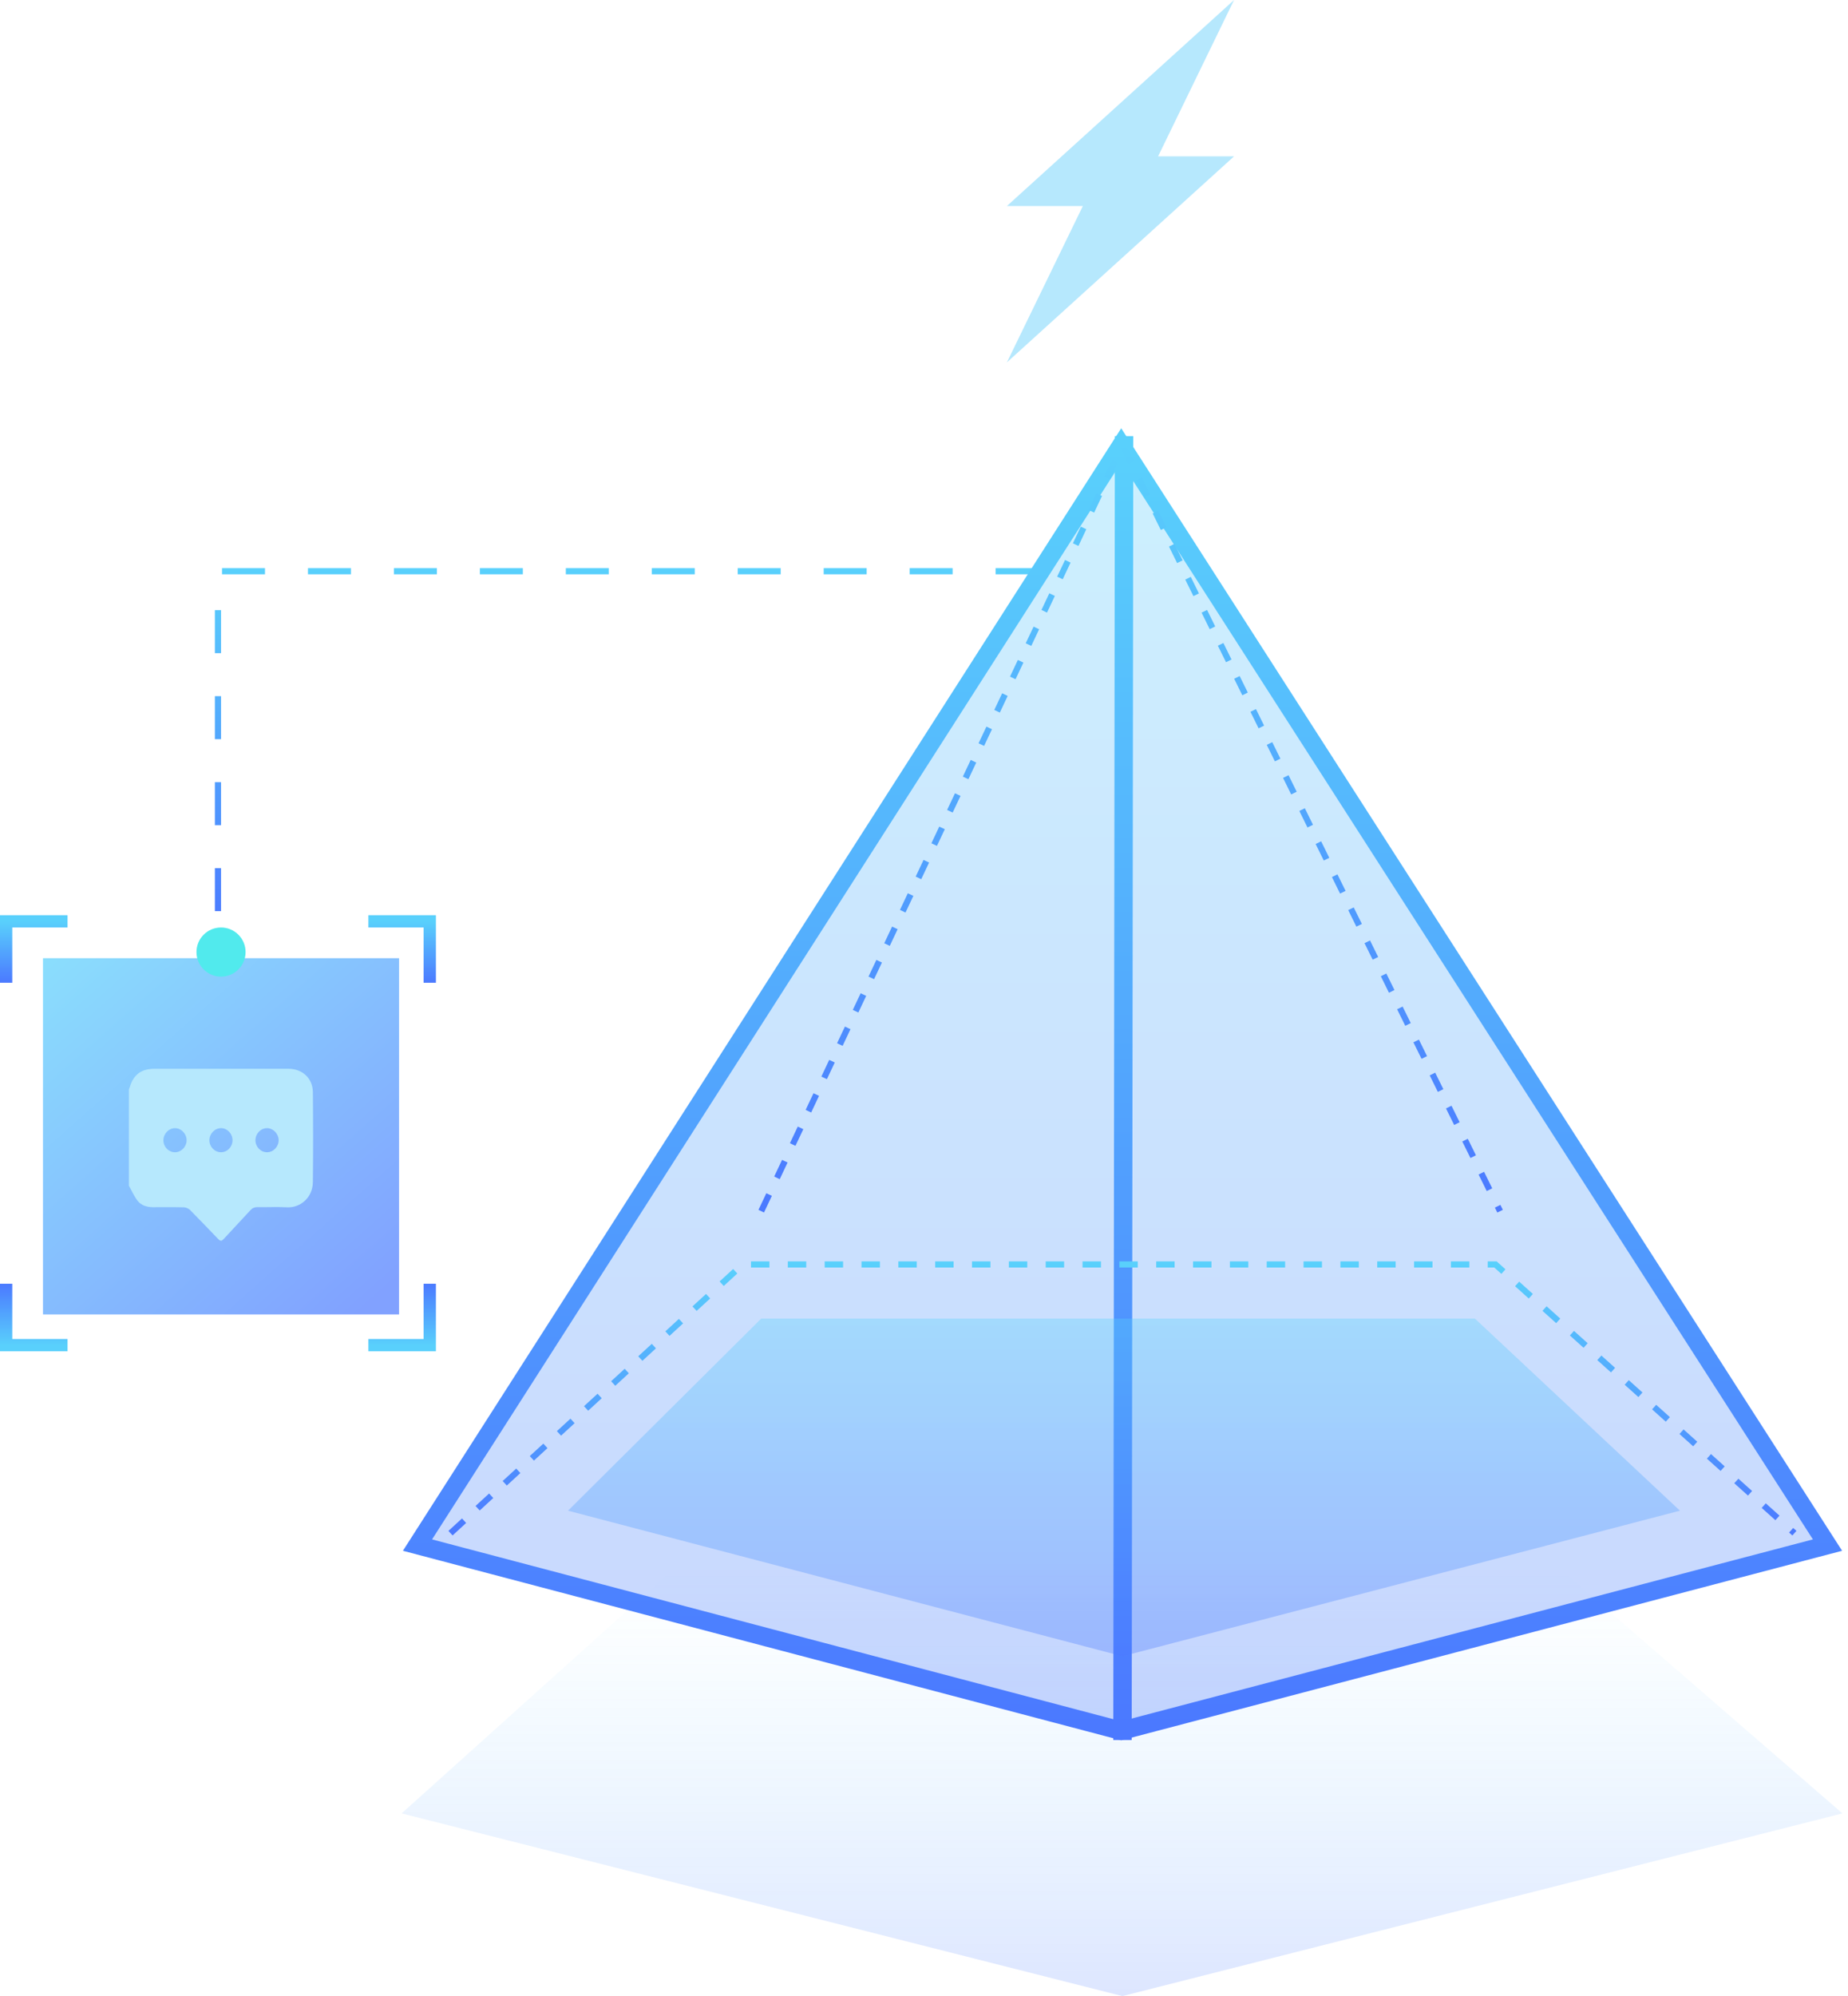 <?xml version="1.0" encoding="UTF-8"?>
<svg width="301px" height="325px" viewBox="0 0 301 325" version="1.1" xmlns="http://www.w3.org/2000/svg" xmlns:xlink="http://www.w3.org/1999/xlink">
    <!-- Generator: Sketch 63.1 (92452) - https://sketch.com -->
    <title>闪信营销</title>
    <desc>Created with Sketch.</desc>
    <defs>
        <linearGradient x1="50%" y1="0%" x2="50%" y2="100%" id="linearGradient-1">
            <stop stop-color="#59D0FC" stop-opacity="0" offset="0%"></stop>
            <stop stop-color="#4B79FF" offset="100%"></stop>
        </linearGradient>
        <linearGradient x1="50%" y1="0%" x2="50%" y2="100%" id="linearGradient-2">
            <stop stop-color="#59D0FC" offset="0%"></stop>
            <stop stop-color="#4B79FF" offset="100%"></stop>
        </linearGradient>
        <linearGradient x1="0%" y1="0%" x2="88.658%" y2="100%" id="linearGradient-3">
            <stop stop-color="#59D0FC" offset="0%"></stop>
            <stop stop-color="#4B79FF" offset="100%"></stop>
        </linearGradient>
        <linearGradient x1="50%" y1="0%" x2="50%" y2="100%" id="linearGradient-4">
            <stop stop-color="#59D0FC" offset="0%"></stop>
            <stop stop-color="#4B79FF" offset="100%"></stop>
        </linearGradient>
        <linearGradient x1="50%" y1="0%" x2="50%" y2="100%" id="linearGradient-5">
            <stop stop-color="#59D0FC" offset="0%"></stop>
            <stop stop-color="#4B79FF" offset="100%"></stop>
        </linearGradient>
        <linearGradient x1="50%" y1="0%" x2="50%" y2="100%" id="linearGradient-6">
            <stop stop-color="#59D0FC" offset="0%"></stop>
            <stop stop-color="#4B79FF" offset="100%"></stop>
        </linearGradient>
        <linearGradient x1="50%" y1="0%" x2="50%" y2="100%" id="linearGradient-7">
            <stop stop-color="#59D0FC" offset="0%"></stop>
            <stop stop-color="#4B79FF" offset="100%"></stop>
        </linearGradient>
        <linearGradient x1="50%" y1="0%" x2="50%" y2="100%" id="linearGradient-8">
            <stop stop-color="#59D0FC" offset="0%"></stop>
            <stop stop-color="#4B79FF" offset="100%"></stop>
        </linearGradient>
        <linearGradient x1="50%" y1="0%" x2="50%" y2="100%" id="linearGradient-9">
            <stop stop-color="#59D0FC" offset="0%"></stop>
            <stop stop-color="#4B79FF" offset="100%"></stop>
        </linearGradient>
    </defs>
    <g id="中昱购买官网" stroke="none" stroke-width="1" fill="none" fill-rule="evenodd">
        <g id="画板" transform="translate(-1567, -334)">
            <g id="闪信营销" transform="translate(1568, 334)">
                <polygon id="路径-54复制" fill="url(#linearGradient-1)" opacity="0.19" points="64.414 295.231 181.819 324.975 299.094 295.231 253.77 255.975 108.081 255.975"></polygon>
                <path d="M168.161,93 L34.5,93 L34.5,151" id="路径-5" stroke="url(#linearGradient-2)" stroke-dasharray="7"></path>
                <g id="编组-2" transform="translate(0, 150)">
                    <rect id="矩形" fill="url(#linearGradient-3)" opacity="0.702" x="6" y="6" width="58" height="58"></rect>
                    <polyline id="路径-6" stroke="url(#linearGradient-4)" stroke-width="2" points="59 0 69 0 69 10"></polyline>
                    <polyline id="路径-6复制-2" stroke="url(#linearGradient-4)" stroke-width="2" transform="translate(64, 64) scale(1, -1) translate(-64, -64) " points="59 59 69 59 69 69"></polyline>
                    <polyline id="路径-6复制" stroke="url(#linearGradient-4)" stroke-width="2" transform="translate(5, 5) scale(-1, 1) translate(-5, -5) " points="0 0 10 0 10 10"></polyline>
                    <polyline id="路径-6复制-3" stroke="url(#linearGradient-4)" stroke-width="2" transform="translate(5, 64) scale(-1, -1) translate(-5, -64) " points="0 59 10 59 10 69"></polyline>
                    <circle id="椭圆形复制-9" fill="#51EAED" cx="35" cy="5" r="4"></circle>
                </g>
                <polygon id="路径-44" stroke="url(#linearGradient-5)" stroke-width="3" fill-opacity="0.3" fill="url(#linearGradient-5)" points="67 251.55 181.624 281.786 296.662 251.55 181.624 72.502"></polygon>
                <line x1="182.085" y1="72.502" x2="181.831" y2="281.786" id="直线-2" stroke="url(#linearGradient-6)" stroke-width="3" stroke-linecap="square"></line>
                <path d="M72.378,249.609 L119.955,205.861 L242.581,205.861 L291.27,249.609" id="路径-52" stroke="url(#linearGradient-7)" stroke-dasharray="3"></path>
                <path d="M122.99,197.188 L181.831,72.502 L243.331,197.188" id="路径-53" stroke="url(#linearGradient-8)" stroke-dasharray="3"></path>
                <polygon id="路径-54" fill="url(#linearGradient-9)" opacity="0.342" points="91.516 245.949 181.824 269.647 272.632 245.949 239.232 214.672 122.99 214.672"></polygon>
                <g id="闪电" transform="translate(163, 0)" fill="#B6E8FD" fill-rule="nonzero">
                    <polygon id="路径" points="37 0 0 33.545 12.372 33.545 0 59 37 25.455 24.629 25.455"></polygon>
                </g>
                <g id="消息" transform="translate(20, 174)" fill="#B6E8FD" fill-rule="nonzero">
                    <path d="M0,19.049 L0,3.35 C0.042,3.243 0.092,3.138 0.124,3.028 C0.735,0.95 2.005,0.001 4.178,0.001 C11.446,0 18.714,-0.001 25.982,0.001 C28.254,0.002 29.939,1.549 29.962,3.817 C30.009,8.698 30.017,13.579 29.96,18.459 C29.931,20.984 27.91,22.675 25.732,22.556 C24.148,22.47 22.555,22.557 20.966,22.529 C20.481,22.52 20.126,22.657 19.801,23.012 C18.412,24.525 17.004,26.022 15.609,27.53 C15.046,28.139 14.965,28.159 14.395,27.572 C12.915,26.048 11.46,24.499 9.959,22.995 C9.717,22.751 9.298,22.568 8.955,22.559 C7.274,22.515 5.59,22.541 3.908,22.538 C2.927,22.537 2.003,22.251 1.406,21.486 C0.835,20.753 0.461,19.867 0,19.049 L0,19.049 Z M16.871,11.636 C16.87,10.564 16.018,9.671 14.994,9.668 C13.987,9.665 13.102,10.588 13.106,11.638 C13.111,12.709 13.966,13.593 14.996,13.592 C16.035,13.591 16.872,12.718 16.871,11.636 L16.871,11.636 Z M22.516,13.594 C23.534,13.58 24.388,12.681 24.384,11.629 C24.379,10.587 23.499,9.671 22.499,9.668 C21.457,9.666 20.588,10.589 20.607,11.679 C20.626,12.739 21.491,13.607 22.516,13.594 L22.516,13.594 Z M9.393,11.643 C9.398,10.595 8.535,9.685 7.524,9.67 C6.517,9.656 5.636,10.546 5.616,11.597 C5.595,12.689 6.459,13.598 7.514,13.594 C8.531,13.589 9.388,12.7 9.393,11.643 L9.393,11.643 Z" id="形状"></path>
                </g>
            </g>
        </g>
    </g>
</svg>